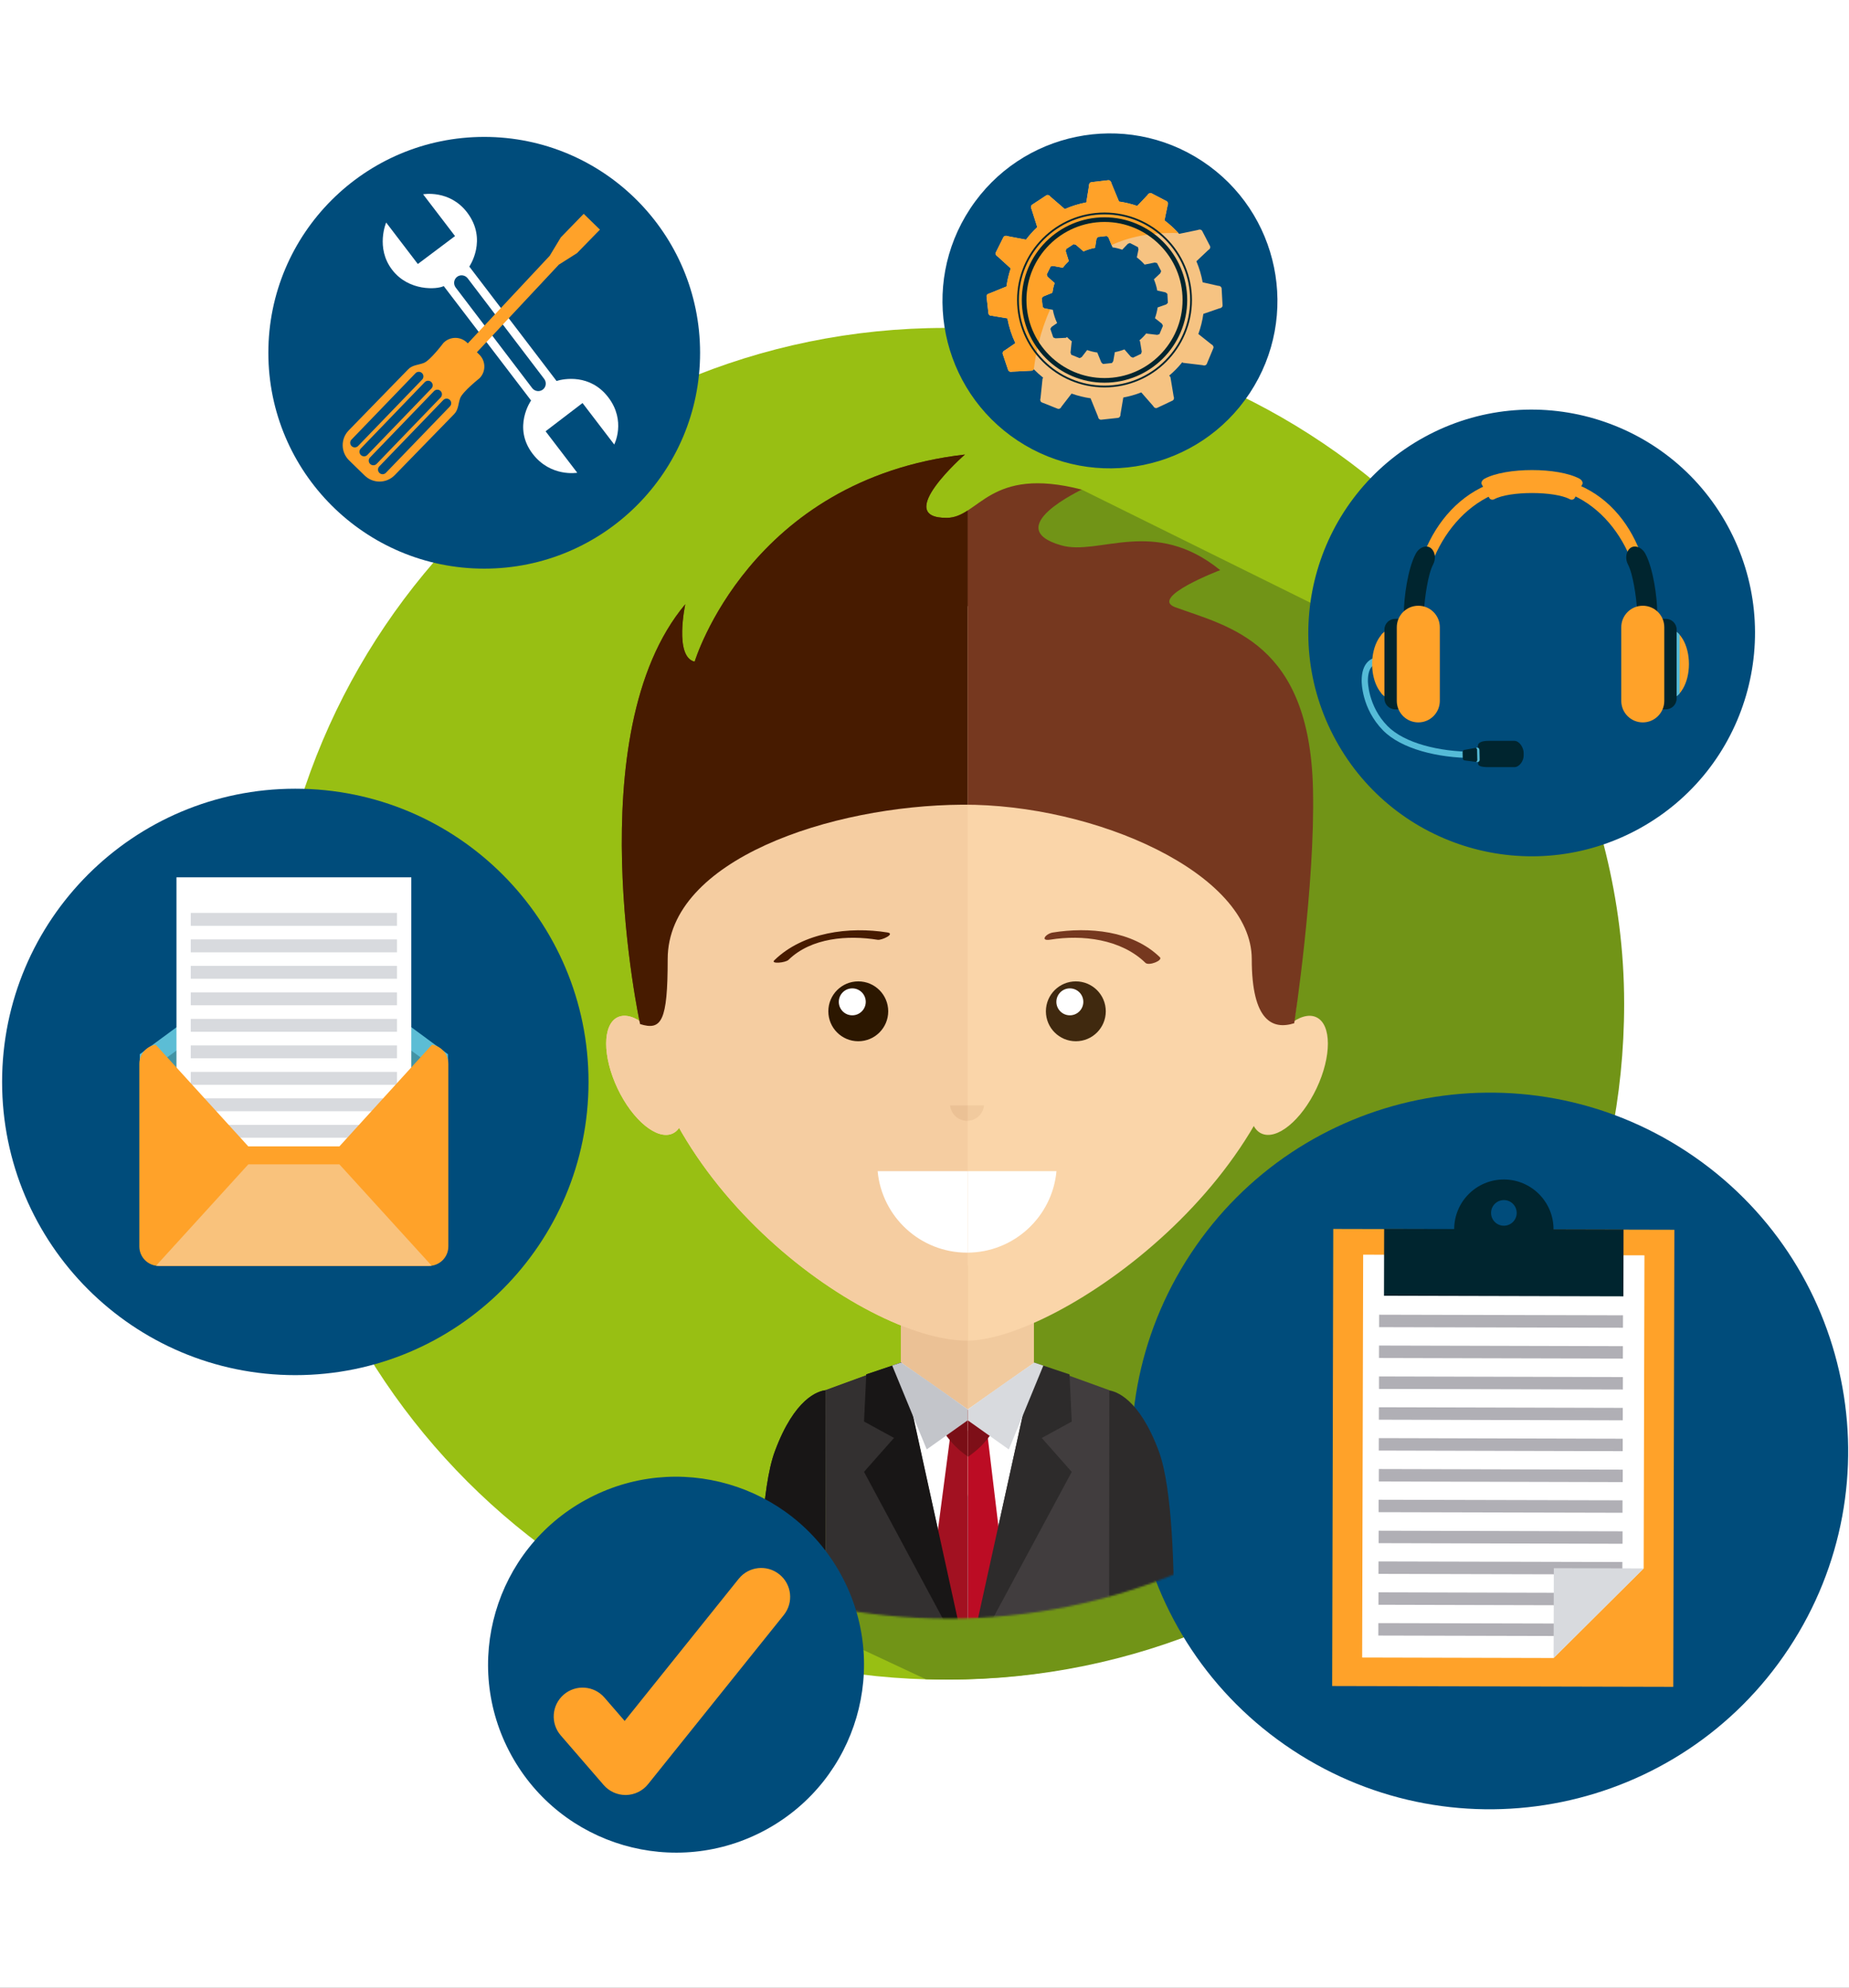 <svg width="1000" height="1075" viewBox="0 0 1000 1075" fill="none" xmlns="http://www.w3.org/2000/svg">
<rect x="0" y="0" width="1000" height="1075" fill="#808080" stroke="none"/>
<g clip-path="url(#clip0_346_3731)">
<rect width="1000" height="1075" fill="white"/>
<path d="M876.83 542.886C876.83 744.762 713.172 908.413 511.297 908.413C309.428 908.413 145.773 744.762 145.773 542.886C145.773 341.014 309.428 177.359 511.297 177.359C713.172 177.359 876.83 341.014 876.83 542.886Z" fill="#98BF13"/>
<path d="M410.305 865.868L500.682 908.188C504.725 908.323 508.787 908.405 512.868 908.405C714.737 908.405 878.395 744.754 878.395 542.879C878.395 484.822 863.353 434.408 844.756 393.301L585.107 264.844L515.214 297.616V822.818L410.305 865.868Z" fill="#719417"/>
<path d="M699.006 946.484C609.692 887.532 585.06 767.327 644.013 678.006C702.969 588.68 823.167 564.067 912.491 623.014C1001.81 681.973 1026.44 802.165 967.484 891.491C908.534 980.818 788.333 1005.43 699.006 946.484Z" fill="#004C7B"/>
<path d="M721.07 664.669L720.477 911.875L904.961 912.318L905.555 665.112L721.07 664.669Z" fill="#FFA229"/>
<path d="M840.237 896.723L736.695 896.466L737.242 678.586L889.37 678.948L888.951 848.252L840.237 896.723Z" fill="white"/>
<path d="M840.19 664.85C840.226 650.012 828.228 637.968 813.404 637.922C798.566 637.889 786.512 649.877 786.475 664.715L748.593 664.623L748.508 700.795L877.98 701.111L878.075 664.946L840.19 664.85ZM813.331 662.926C809.5 662.926 806.406 659.806 806.42 655.972C806.426 652.15 809.539 649.047 813.374 649.057C817.195 649.067 820.292 652.173 820.282 656.015C820.272 659.843 817.166 662.933 813.331 662.926Z" fill="#00252F"/>
<path d="M745.868 711.051L745.852 717.781L877.755 718.098L877.771 711.367L745.868 711.051Z" fill="#B0AFB5"/>
<path d="M745.814 727.731L745.797 734.461L877.703 734.791L877.72 728.06L745.814 727.731Z" fill="#B0AFB5"/>
<path d="M877.697 751.508L745.797 751.186L745.807 744.445L877.72 744.775L877.697 751.508Z" fill="#B0AFB5"/>
<path d="M745.759 761.109L745.742 767.836L877.645 768.166L877.662 761.439L745.759 761.109Z" fill="#B0AFB5"/>
<path d="M745.712 777.8L745.695 784.523L877.605 784.853L877.622 778.129L745.712 777.8Z" fill="#B0AFB5"/>
<path d="M745.736 794.516L745.719 801.25L877.622 801.58L877.639 794.846L745.736 794.516Z" fill="#B0AFB5"/>
<path d="M745.61 811.128L745.594 817.852L877.497 818.168L877.513 811.444L745.61 811.128Z" fill="#B0AFB5"/>
<path d="M745.634 827.876L745.617 834.609L877.514 834.939L877.531 828.206L745.634 827.876Z" fill="#B0AFB5"/>
<path d="M745.532 844.496L745.516 851.227L877.416 851.543L877.432 844.813L745.532 844.496Z" fill="#B0AFB5"/>
<path d="M745.532 861.2L745.516 867.938L863.915 868.233L863.932 861.496L745.532 861.2Z" fill="#B0AFB5"/>
<path d="M745.454 877.853L745.438 884.594L850.963 884.847L850.979 878.107L745.454 877.853Z" fill="#B0AFB5"/>
<path d="M840.234 896.74L840.356 848.148L888.948 848.27L840.234 896.74Z" fill="#D8DADE"/>
<path d="M886.406 448.25C827.911 480.304 754.509 458.874 722.458 400.366C690.394 341.871 711.834 268.463 770.329 236.405C828.83 204.351 902.239 225.788 934.293 284.283C966.35 342.791 944.914 416.199 886.406 448.25Z" fill="#004C7B"/>
<path d="M893.251 333.059H887.967C887.967 298.122 865.315 263.12 828.57 263.12C792.674 263.12 769.162 298.122 769.162 333.059H763.875C763.875 295.013 786.441 257.477 828.573 257.477C872.625 257.477 893.251 295.013 893.251 333.059Z" fill="#FFA229"/>
<path d="M766.64 328.454C767.895 328.435 769.091 328.622 770.215 329.021C770.633 323.045 772.27 310.599 775.09 305.272C776.592 302.403 776.342 298.631 774.023 296.585C771.73 294.539 767.671 295.722 765.629 299.569C761.409 307.535 759.244 323.042 759.234 332.049C761.073 329.911 763.705 328.534 766.64 328.454Z" fill="#00252F"/>
<path d="M888.892 328.454C887.654 328.435 886.451 328.622 885.331 329.021C884.913 323.045 883.266 310.599 880.449 305.272C878.947 302.403 879.2 298.631 881.516 296.585C883.819 294.539 887.875 295.722 889.91 299.569C894.134 307.535 896.295 323.042 896.308 332.049C894.467 329.911 891.838 328.534 888.892 328.454Z" fill="#00252F"/>
<path d="M851.673 269.323C851.149 270.243 849.96 270.513 849.004 269.999C840.696 265.538 816.449 265.538 808.134 269.999C807.172 270.513 805.99 270.243 805.463 269.323C804.105 266.886 802.751 264.448 801.397 262.007C800.864 261.081 801.513 259.645 802.877 258.916C814.492 252.674 842.649 252.674 854.269 258.916C855.629 259.645 856.272 261.078 855.741 262.007C854.381 264.448 853.033 266.886 851.673 269.323Z" fill="#FFA229"/>
<path d="M824.046 408.685C824.046 411.485 821.786 414.908 818.982 414.908H805.129C796.637 414.908 800.059 412.187 800.059 409.548V406.241C800.059 405.605 796.327 400.68 805.129 400.68H818.982C821.789 400.68 824.046 404.406 824.046 407.203V408.685Z" fill="#00252F"/>
<path d="M796.909 409.973C777.35 409.973 757.765 404.956 748.01 395.047C736.332 383.174 736.421 368.751 736.431 368.138C736.431 363.487 737.587 360.004 739.863 357.81C742.252 355.514 744.927 355.557 745.22 355.564L745.082 358.94L745.151 357.247L745.118 358.94C745.042 358.934 743.517 358.94 742.146 360.298C740.614 361.816 739.804 364.531 739.804 368.155C739.797 368.323 739.764 381.879 750.458 392.714C759.557 401.929 778.318 406.6 796.905 406.6L796.909 409.973Z" fill="#55BBD7"/>
<path d="M800.184 410.938C800.204 411.607 799.673 412.154 799.001 412.167L792.33 411.284C791.658 411.304 791.111 410.777 791.101 410.108L791.016 406.774C791.006 406.105 791.523 405.558 792.189 405.545L798.83 404.336C799.489 404.323 800.042 404.857 800.059 405.519L800.184 410.938Z" fill="#00252F"/>
<path d="M800.116 405.519C800.102 404.857 799.549 404.323 798.88 404.336L798.172 404.471C798.564 404.659 798.841 405.051 798.851 405.519L798.976 410.938C798.992 411.432 798.699 411.864 798.267 412.071L799.065 412.167C799.733 412.154 800.254 411.607 800.241 410.938L800.116 405.519Z" fill="#55BBD7"/>
<path d="M902.391 340.039C908.531 340.457 913.437 348.848 913.437 359.156C913.437 369.451 908.535 377.849 902.391 378.26V340.039Z" fill="#FFA229"/>
<path d="M908.402 343.258V375.048C906.682 376.946 904.656 378.112 902.469 378.26V340.039C904.656 340.184 906.682 341.353 908.402 343.258Z" fill="#55BBD7"/>
<path d="M891.172 377.798C891.172 381.023 893.791 383.645 897.019 383.645H899.698C902.926 383.645 905.545 381.02 905.545 377.798V340.528C905.545 337.3 902.926 334.688 899.698 334.688H897.019C893.791 334.688 891.172 337.3 891.172 340.528V377.798Z" fill="url(#paint0_linear_346_3731)"/>
<path d="M892.406 377.798C892.406 381.023 895.019 383.645 898.254 383.645H900.925C904.161 383.645 906.773 381.02 906.773 377.798V340.528C906.773 337.3 904.161 334.688 900.925 334.688H898.254C895.019 334.688 892.406 337.3 892.406 340.528V377.798Z" fill="#00252F"/>
<path d="M876.836 379.074C876.836 385.501 882.048 390.713 888.468 390.713C894.889 390.713 900.101 385.501 900.101 379.074V339.242C900.101 332.814 894.889 327.609 888.468 327.609C882.048 327.609 876.836 332.814 876.836 339.242V379.074Z" fill="#FFA229"/>
<path d="M753.133 340.039C746.992 340.457 742.094 348.848 742.094 359.156C742.094 369.451 746.989 377.849 753.133 378.26V340.039Z" fill="#FFA229"/>
<path d="M747.109 343.258V375.048C748.829 376.946 750.855 378.112 753.043 378.26V340.039C750.855 340.184 748.826 341.353 747.109 343.258Z" fill="#FFA229"/>
<path d="M764.339 377.798C764.339 381.023 761.72 383.645 758.495 383.645H755.81C752.588 383.645 749.969 381.02 749.969 377.798V340.528C749.969 337.3 752.588 334.688 755.81 334.688H758.495C761.723 334.688 764.339 337.3 764.339 340.528V377.798Z" fill="url(#paint1_linear_346_3731)"/>
<path d="M763.108 377.798C763.108 381.023 760.495 383.645 757.267 383.645H754.588C751.353 383.645 748.734 381.02 748.734 377.798V340.528C748.734 337.3 751.353 334.688 754.588 334.688H757.267C760.495 334.688 763.108 337.3 763.108 340.528V377.798Z" fill="#00252F"/>
<path d="M778.698 379.074C778.698 385.501 773.489 390.713 767.069 390.713C760.641 390.713 755.43 385.501 755.43 379.074V339.242C755.43 332.814 760.641 327.609 767.069 327.609C773.489 327.609 778.698 332.814 778.698 339.242V379.074Z" fill="#FFA229"/>
<path d="M318.292 585.158C318.292 672.735 247.295 743.739 159.714 743.739C72.133 743.739 1.133 672.735 1.133 585.158C1.133 497.574 72.133 426.57 159.714 426.57C247.295 426.57 318.292 497.574 318.292 585.158Z" fill="#004C7B"/>
<path d="M159.139 508.883L75.594 570.168V649.954H242.276V570.168L159.139 508.883Z" fill="#5CBDD5"/>
<path d="M158.737 521.492H158.684L89.875 572.272V638.399H227.985V572.272L158.737 521.492Z" fill="#4394A5"/>
<path d="M222.442 474.492H95.438V641.777H222.442V474.492Z" fill="white"/>
<path d="M214.698 493.742H103.164V500.723H214.698V493.742Z" fill="#D8DADE"/>
<path d="M214.698 508.078H103.164V515.052H214.698V508.078Z" fill="#D8DADE"/>
<path d="M214.698 522.383H103.164V529.364H214.698V522.383Z" fill="#D8DADE"/>
<path d="M214.698 536.727H103.164V543.694H214.698V536.727Z" fill="#D8DADE"/>
<path d="M214.698 551.062H103.164V558.023H214.698V551.062Z" fill="#D8DADE"/>
<path d="M214.698 565.391H103.164V572.358H214.698V565.391Z" fill="#D8DADE"/>
<path d="M214.698 579.734H103.164V586.702H214.698V579.734Z" fill="#D8DADE"/>
<path d="M214.698 594.039H103.164V601H214.698V594.039Z" fill="#D8DADE"/>
<path d="M214.698 608.375H103.164V615.343H214.698V608.375Z" fill="#D8DADE"/>
<path d="M190.303 622.711H103.164V629.685H190.303V622.711Z" fill="#D8DADE"/>
<path d="M233.624 565.016L183.563 620.022H134.282L84.221 565.016C79.204 565.813 75.359 570.152 75.359 575.386V674.148C75.359 679.953 80.074 684.654 85.882 684.654H231.964C237.772 684.654 242.486 679.95 242.486 674.148V575.386C242.489 570.152 238.645 565.813 233.624 565.016Z" fill="#FFA229"/>
<path d="M183.569 629.742H134.289L84.422 684.537C84.903 684.61 85.394 684.646 85.888 684.646H231.97C232.461 684.646 232.952 684.607 233.439 684.537L183.569 629.742Z" fill="#F9C27C"/>
<path d="M261.882 307.545C326.361 307.545 378.631 255.275 378.631 190.796C378.631 126.317 326.361 74.047 261.882 74.047C197.403 74.047 145.133 126.317 145.133 190.796C145.133 255.275 197.403 307.545 261.882 307.545Z" fill="#004C7B"/>
<path d="M328.991 214.908C319.217 202.103 304.975 204.794 300.992 206.049L253.817 144.174C253.817 144.174 263.888 129.643 252.615 114.874C243.114 102.445 228.833 105.087 228.833 105.087L246.095 127.683L225.976 142.787L208.849 120.353C208.849 120.353 202.988 134.015 212.048 145.871C221.097 157.724 236.512 156.551 239.987 154.73L287.219 216.601C287.219 216.601 277.079 231.053 288.055 245.414C297.83 258.212 312.197 255.682 312.197 255.682L295.069 233.254L315.053 217.981L332.193 240.403C332.19 240.409 338.769 227.703 328.991 214.908ZM293.574 210.704C291.775 212.071 289.182 211.702 287.802 209.874L246.454 155.51C245.077 153.692 245.407 151.102 247.195 149.729C248.997 148.362 251.59 148.74 252.97 150.565L294.315 204.923C295.695 206.748 295.369 209.34 293.574 210.704Z" fill="white"/>
<path d="M303.313 128.373L297.307 138.329L252.25 186.516L257.185 191.309L302.235 143.142L312.069 136.902L324.469 124.199L315.683 115.641L303.313 128.373Z" fill="#FFA229"/>
<path d="M259.216 191.773L252.571 185.299C249.01 181.824 243.284 181.9 239.812 185.474C239.812 185.474 232.798 194.837 229.309 196.25C226.45 197.416 223.116 197.317 220.793 199.706L188.584 232.784C184.17 237.324 184.265 244.578 188.805 248.993L197.252 257.216C201.788 261.63 209.042 261.534 213.463 257.001L245.669 223.916C247.985 221.531 247.811 218.204 248.894 215.318C250.215 211.799 259.39 204.535 259.39 204.535C262.866 200.961 262.78 195.248 259.216 191.773ZM190.156 241.274C189.174 240.322 189.138 238.747 190.093 237.759L224.72 201.857C225.669 200.862 227.25 200.836 228.232 201.788C229.224 202.743 229.25 204.318 228.301 205.306L193.674 241.211C192.725 242.2 191.151 242.233 190.156 241.274ZM195.17 246.104C194.178 245.152 194.162 243.574 195.111 242.592L229.731 206.686C230.68 205.698 232.258 205.665 233.253 206.617C234.238 207.576 234.274 209.154 233.312 210.139L198.688 246.048C197.739 247.039 196.161 247.062 195.17 246.104ZM200.184 250.936C199.189 249.984 199.163 248.406 200.121 247.425L234.742 211.523C235.697 210.531 237.272 210.498 238.257 211.453C239.245 212.409 239.275 213.987 238.326 214.978L203.702 250.88C202.75 251.862 201.172 251.892 200.184 250.936ZM243.337 219.808L208.713 255.71C207.761 256.702 206.183 256.728 205.195 255.769C204.21 254.817 204.177 253.246 205.129 252.258L239.756 216.349C240.705 215.364 242.289 215.331 243.271 216.286C244.263 217.245 244.295 218.816 243.337 219.808Z" fill="#FFA229"/>
<path d="M550.411 238.325C508.662 210.774 497.154 154.592 524.708 112.842C552.259 71.09 608.445 59.586 650.194 87.136C691.941 114.691 703.454 170.873 675.897 212.626C648.343 254.372 592.164 265.876 550.411 238.325Z" fill="#004C7B"/>
<path d="M658.876 154.591L650.446 152.69C649.718 148.704 648.581 144.892 647.049 141.305L653.549 135.177C654.412 134.736 654.791 133.77 654.389 133.016L650.202 124.938C649.806 124.181 648.808 123.937 647.932 124.365L637.696 126.48C635.295 123.789 632.653 121.351 629.796 119.206L631.483 111.052C631.915 110.196 631.674 109.188 630.917 108.793L622.849 104.586C622.091 104.2 621.119 104.586 620.674 105.429L615.051 111.389C611.859 110.295 608.554 109.484 605.151 109V108.911L601.063 99.028C600.944 98.083 600.18 97.388 599.327 97.476L590.294 98.537C589.45 98.636 588.851 99.483 588.969 100.448L587.513 109.471C583.425 110.262 579.531 111.474 575.878 113.085L568.053 106.332C567.526 105.511 566.528 105.248 565.813 105.706L558.213 110.713C557.511 111.191 557.357 112.206 557.867 113.019L560.98 122.853C558.747 124.918 556.734 127.208 554.886 129.616L544.914 127.732C544.047 127.31 543.049 127.564 542.66 128.331L538.612 136.452C538.223 137.236 538.612 138.201 539.465 138.64L546.633 145.169C545.579 148.322 544.802 151.577 544.341 154.937L535.136 158.702C534.177 158.804 533.476 159.572 533.571 160.415L534.583 169.452C534.685 170.302 535.531 170.908 536.487 170.789L544.818 172.183C545.718 176.93 547.161 181.424 549.154 185.584L543.491 189.472C542.585 189.775 542.061 190.681 542.324 191.478L545.227 200.096C545.503 200.903 546.462 201.308 547.365 201.012L558.065 200.478C558.516 200.343 558.859 200.04 559.076 199.668C560.684 201.328 562.387 202.853 564.183 204.28L563.837 204.82L562.736 215.471C562.384 216.367 562.717 217.342 563.507 217.671L571.951 221.032C572.748 221.364 573.674 220.897 574.036 219.994L579.544 212.868C582.865 214.048 586.321 214.911 589.859 215.425L589.849 215.5L593.875 225.423C593.97 226.382 594.744 227.083 595.588 226.995L604.627 226.016C605.477 225.914 606.07 225.067 605.978 224.119L607.523 214.993C610.9 214.357 614.158 213.435 617.238 212.226L623.745 219.665C624.133 220.534 625.095 220.946 625.87 220.577L634.099 216.686C634.863 216.337 635.16 215.332 634.754 214.466L633.005 203.917L632.333 203.163C634.929 200.966 637.278 198.558 639.393 195.932L639.867 196.235L650.498 197.51C651.378 197.895 652.363 197.549 652.699 196.762L656.191 188.371C656.524 187.587 656.056 186.639 655.189 186.263L648.107 180.636C649.378 177.141 650.278 173.504 650.818 169.761L659.568 166.744C660.52 166.678 661.268 165.95 661.202 165.11L660.701 156.031C660.642 155.184 659.835 154.538 658.876 154.591ZM631.622 163.799L630.752 164.642L626.08 166.289C625.791 168.279 625.31 170.226 624.634 172.094L628.416 175.092L628.956 176.212L627.075 180.709L625.896 181.107L620.226 180.438L619.976 180.264C618.836 181.667 617.591 182.946 616.194 184.125L616.553 184.527L617.489 190.173L617.126 191.369L612.748 193.455L611.602 192.967L608.123 188.978C606.479 189.627 604.72 190.131 602.947 190.46L602.088 195.322L601.376 196.347L596.543 196.861L595.634 196.031L593.469 190.73V190.664C591.605 190.411 589.753 189.966 587.961 189.327L585.019 193.128L583.906 193.698L579.396 191.88L578.978 190.714L579.577 185.018L579.771 184.715C578.793 183.963 577.88 183.13 577.034 182.27L576.494 182.708L570.784 182.972L569.638 182.497L568.073 177.902L568.696 176.815L571.727 174.729C570.659 172.502 569.885 170.101 569.404 167.548L564.95 166.826L563.926 166.092L563.389 161.272L564.212 160.346L569.144 158.34C569.401 156.551 569.806 154.798 570.373 153.105L566.535 149.626L566.087 148.473L568.235 144.102L569.457 143.802L574.777 144.81C575.772 143.512 576.846 142.29 578.029 141.189L576.398 135.918L576.573 134.69L580.612 132.044L581.827 132.347L586.008 135.965C587.958 135.088 590.05 134.452 592.234 134.024L593.002 129.201L593.713 128.177L598.543 127.62L599.482 128.453L601.663 133.731V133.77C603.488 134.024 605.237 134.472 606.94 135.059L609.971 131.886L611.104 131.435L615.44 133.668L615.733 134.877L614.837 139.219C616.372 140.369 617.779 141.677 619.057 143.113L624.539 141.997L625.754 142.29L627.988 146.625L627.537 147.788L624.068 151.063C624.865 152.977 625.491 154.983 625.873 157.141L630.393 158.146L631.351 158.91L631.622 163.799Z" fill="#F6C382"/>
<path d="M567.974 167.327L564.957 166.839L563.932 166.105L563.395 161.285L564.219 160.359L569.15 158.353C569.407 156.564 569.813 154.812 570.379 153.118L566.541 149.639L566.093 148.486L568.241 144.115L569.463 143.815L574.784 144.823C575.779 143.525 576.853 142.303 578.035 141.203L576.405 135.932L576.579 134.703L580.618 132.057L581.834 132.36L586.014 135.978C587.965 135.101 590.056 134.466 592.241 134.037L593.008 129.214L593.72 128.19L598.549 127.633L599.488 128.467L601.178 132.532C610.86 128.084 622.747 125.564 637.311 126.072C636.171 124.806 634.969 123.601 633.713 122.458C633.661 122.411 633.611 122.369 633.559 122.323C632.985 121.805 632.409 121.291 631.816 120.801C631.154 120.254 630.485 119.72 629.796 119.206L631.483 111.052C631.915 110.196 631.674 109.188 630.917 108.793L622.849 104.586C622.091 104.2 621.119 104.586 620.674 105.429L615.051 111.389C611.859 110.295 608.554 109.484 605.151 109V108.911L601.063 99.028C600.944 98.083 600.18 97.388 599.327 97.476L590.294 98.537C589.45 98.636 588.851 99.483 588.969 100.448L587.513 109.471C583.425 110.262 579.531 111.474 575.878 113.085L568.053 106.332C567.526 105.511 566.528 105.248 565.813 105.706L558.213 110.713C557.511 111.191 557.357 112.206 557.867 113.019L560.98 122.853C558.747 124.918 556.734 127.208 554.886 129.616L544.914 127.732C544.047 127.31 543.049 127.564 542.66 128.331L538.612 136.452C538.223 137.236 538.612 138.201 539.465 138.64L546.633 145.169C545.579 148.322 544.802 151.577 544.341 154.937L535.136 158.702C534.177 158.804 533.476 159.572 533.571 160.415L534.583 169.452C534.685 170.302 535.531 170.908 536.487 170.789L544.818 172.183C545.718 176.93 547.161 181.424 549.154 185.584L543.491 189.472C542.585 189.775 542.061 190.681 542.324 191.478L545.227 200.096C545.503 200.903 546.462 201.308 547.365 201.012L558.065 200.478C558.516 200.343 558.859 200.04 559.076 199.668C559.093 199.684 559.109 199.701 559.132 199.72C560.097 191.649 562.427 179.47 567.974 167.327Z" fill="#FFA229"/>
<path d="M597.356 206.98C572.691 206.98 552.625 186.917 552.625 162.256C552.625 137.594 572.691 117.531 597.356 117.531C622.011 117.531 642.077 137.594 642.077 162.256C642.08 186.917 622.014 206.98 597.356 206.98ZM597.356 120.038C574.075 120.038 555.135 138.974 555.135 162.252C555.135 185.53 574.075 204.473 597.356 204.473C620.634 204.473 639.57 185.53 639.57 162.252C639.57 138.974 620.637 120.038 597.356 120.038Z" fill="#00252F"/>
<path d="M597.361 209.536C571.283 209.536 550.07 188.327 550.07 162.248C550.07 136.177 571.283 114.961 597.361 114.961C623.433 114.961 644.648 136.173 644.648 162.248C644.648 188.327 623.436 209.536 597.361 209.536ZM597.361 115.933C571.816 115.933 551.039 136.71 551.039 162.252C551.039 187.796 571.82 208.574 597.361 208.574C622.896 208.574 643.677 187.796 643.677 162.252C643.677 136.707 622.899 115.933 597.361 115.933Z" fill="#00252F"/>
<mask id="mask0_346_3731" style="mask-type:luminance" maskUnits="userSpaceOnUse" x="189" y="228" width="648" height="648">
<path d="M836.245 551.891C836.245 730.577 691.389 875.427 512.709 875.427C334.022 875.427 189.172 730.577 189.172 551.891C189.172 373.211 334.022 228.367 512.709 228.367C691.389 228.367 836.245 373.207 836.245 551.891Z" fill="white"/>
</mask>
<g mask="url(#mask0_346_3731)">
<path d="M712.012 588.693C703.783 606.047 690.414 616.925 682.149 613.015C673.89 609.098 673.863 591.852 682.093 574.501C690.319 557.152 703.691 546.255 711.949 550.185C720.215 554.102 720.241 571.335 712.012 588.693Z" fill="#FAD5A9"/>
<path d="M333.994 588.693C342.224 606.047 355.596 616.925 363.855 613.015C372.117 609.098 372.146 591.852 363.914 574.501C355.685 557.152 342.316 546.255 334.057 550.185C325.795 554.102 325.772 571.335 333.994 588.693Z" fill="#FAD5A9"/>
<path d="M559.184 684.422H487.219V809.292H559.184V684.422Z" fill="#F1CA9E"/>
<path d="M702.223 526.446C702.223 636.146 571.726 725.08 523.025 725.08C466.54 725.08 343.828 636.146 343.828 526.446C343.828 416.754 424.056 327.812 523.025 327.812C621.998 327.813 702.223 416.754 702.223 526.446Z" fill="#FAD5A9"/>
<path d="M634.928 880.621C635.149 849.93 634.131 804.781 626.718 784.876C615.998 756.057 603.315 752.364 599.375 751.906V880.617H634.928V880.621Z" fill="#2D2B2B"/>
<path d="M446.459 880.617V751.906C442.525 752.364 429.799 756.057 419.096 784.876C411.69 804.778 410.652 849.927 410.909 880.621H446.459V880.617Z" fill="#2D2B2B"/>
<path d="M599.848 880.63L599.963 751.887L559.419 737.21L523.218 808.487L487.312 736.953L446.469 751.887L446.574 880.63H599.848Z" fill="#413D3E"/>
<path d="M527.795 880.63L559.427 736.953L523.387 762.284L487.32 736.953L518.989 880.63H527.795Z" fill="white"/>
<path d="M532.752 880.647C538.145 869.367 543.824 857.646 543.824 857.646L533.793 773.844H524.038H514.3L502.961 860.245C502.961 860.245 508.232 870.431 513.434 880.647H532.752Z" fill="#BC0C24"/>
<path d="M523.548 787.92C517.655 783.654 515.049 781.002 510.789 775.128C515.049 769.234 517.694 766.596 523.574 762.336C529.452 766.615 532.097 769.248 536.35 775.148C532.084 781.025 529.435 783.667 523.548 787.92Z" fill="#7E0F18"/>
<path d="M512.659 880.63H519.014L487.53 736.953L468.518 743.341L467.289 768.846L483.514 777.721L467.289 796.064L512.659 880.63Z" fill="#2D2B2B"/>
<path d="M534.118 880.63L579.63 796.064L563.415 777.721L579.63 768.846L578.434 743.341L559.406 736.953L527.773 880.63H534.118Z" fill="#2D2B2B"/>
<path d="M559.41 736.953C537.631 751.919 523.406 762.303 523.406 762.303V768.177L545.6 783.934L564.266 738.584L559.41 736.953Z" fill="#D8DADE"/>
<path d="M487.374 736.953C509.146 751.919 523.404 762.303 523.404 762.303V768.177L501.207 783.934L482.531 738.584L487.374 736.953Z" fill="#D8DADE"/>
<path d="M710.105 426.661C708.296 347.408 664.659 339.001 635.665 328.442C621.118 323.115 659.915 308.36 659.915 308.36C624.165 279.327 594.338 300.832 573.942 294.945C540.784 285.474 585.127 264.818 585.127 264.818C534.878 251.802 529.653 279.85 512.189 280.074C482.237 280.433 521.868 245.836 521.868 245.836C405.369 259.231 375.687 357.871 375.687 357.871C364.473 355.225 370.624 326.792 370.624 326.792C312.03 396.52 346.186 553.866 346.186 553.866C357.772 557.526 361.106 552.4 361.106 518.741C361.106 464.997 449.438 435.654 520.425 435.216C592.43 434.798 676.99 472.426 676.99 518.741C676.99 552.4 688.379 557.078 699.962 553.408C699.962 553.408 711.354 478.959 710.105 426.661Z" fill="#76381F"/>
<path d="M598.043 546.962C598.043 555.906 590.796 563.157 581.848 563.157C572.907 563.157 565.656 555.906 565.656 546.962C565.656 538.018 572.907 530.773 581.848 530.773C590.796 530.773 598.043 538.018 598.043 546.962Z" fill="#40290F"/>
<path d="M585.898 541.839C585.898 545.868 582.633 549.129 578.607 549.129C574.582 549.129 571.32 545.868 571.32 541.839C571.32 537.823 574.582 534.555 578.607 534.555C582.633 534.555 585.898 537.823 585.898 541.839Z" fill="white"/>
<path d="M480.376 546.962C480.376 555.906 473.125 563.157 464.184 563.157C455.24 563.157 447.992 555.906 447.992 546.962C447.992 538.018 455.24 530.773 464.184 530.773C473.125 530.773 480.376 538.018 480.376 546.962Z" fill="#40290F"/>
<path d="M468.227 541.839C468.227 545.868 464.966 549.129 460.937 549.129C456.908 549.129 453.656 545.868 453.656 541.839C453.656 537.823 456.908 534.555 460.937 534.555C464.962 534.555 468.227 537.823 468.227 541.839Z" fill="white"/>
<path d="M627.297 517.708C612.462 503.243 588.677 501.249 569.375 504.349C565.709 504.929 562.21 509.13 568.031 508.21C585.327 505.43 606.275 507.868 619.499 520.759C621.318 522.534 629.102 519.461 627.297 517.708Z" fill="#76381F"/>
<path d="M426.432 519.113C438.852 507.022 458.618 505.685 474.678 508.251C476.872 508.603 484.426 505.009 479.933 504.288C459.392 500.98 434.421 504.094 418.776 519.33C416.612 521.448 424.792 520.704 426.432 519.113Z" fill="#76381F"/>
<path d="M474.656 633.414C476.939 658.128 497.71 677.483 523.018 677.483C548.328 677.483 569.093 658.128 571.379 633.414H474.656Z" fill="white"/>
<path d="M513.859 597.844C514.298 602.522 518.228 606.195 523.021 606.195C527.818 606.195 531.751 602.522 532.183 597.844H513.859Z" fill="#F1CA9E"/>
<path d="M333.994 588.685C342.224 606.04 355.596 616.918 363.855 613.007C372.117 609.09 372.146 591.844 363.914 574.493C355.685 557.145 342.316 546.247 334.057 550.177C325.795 554.094 325.772 571.327 333.994 588.685Z" fill="#F5CDA1"/>
<path d="M523.348 684.422H487.219V809.292H523.348V684.422Z" fill="#EBC195"/>
<path d="M523.335 327.819C523.223 327.819 523.114 327.812 523.002 327.812C424.032 327.812 343.805 416.754 343.805 526.446C343.805 636.146 466.513 725.08 523.002 725.08C523.111 725.08 523.223 725.067 523.335 725.067V327.819Z" fill="#F5CDA1"/>
<path d="M446.459 880.609V751.898C442.525 752.356 429.799 756.049 419.096 784.868C411.69 804.77 410.652 849.919 410.909 880.613H446.459V880.609Z" fill="#181616"/>
<path d="M523.346 808.199L523.218 808.456L487.312 736.922L446.469 751.855L446.574 880.599H523.346V808.199Z" fill="#333030"/>
<path d="M523.354 762.219L487.32 736.922L518.989 880.599H523.354V762.219Z" fill="white"/>
<path d="M523.333 773.805H514.3L502.961 860.206C502.961 860.206 508.232 870.392 513.434 880.608H523.337V773.805H523.333Z" fill="#A21121"/>
<path d="M523.341 762.484C517.635 766.635 514.986 769.29 510.789 775.102C514.996 780.913 517.602 783.555 523.341 787.739V762.484Z" fill="#7A0E16"/>
<path d="M512.659 880.599H519.014L487.53 736.922L468.518 743.31L467.289 768.815L483.514 777.69L467.289 796.033L512.659 880.599Z" fill="#181616"/>
<path d="M523.335 762.223C522.607 761.696 508.58 751.483 487.377 736.922L482.531 738.556L501.207 783.906L523.335 768.192V762.223Z" fill="#C3C5CA"/>
<path d="M523.344 276.118C519.809 278.388 516.347 280.018 512.189 280.074C482.237 280.433 521.868 245.836 521.868 245.836C405.369 259.231 375.687 357.871 375.687 357.871C364.473 355.225 370.624 326.792 370.624 326.792C312.03 396.52 346.186 553.866 346.186 553.866C357.772 557.526 361.106 552.4 361.106 518.741C361.106 464.997 449.438 435.654 520.425 435.216C521.397 435.209 522.369 435.216 523.344 435.223V276.118Z" fill="#471B00"/>
<path d="M480.376 546.962C480.376 555.906 473.125 563.157 464.184 563.157C455.24 563.157 447.992 555.906 447.992 546.962C447.992 538.018 455.24 530.773 464.184 530.773C473.125 530.773 480.376 538.018 480.376 546.962Z" fill="#2C1700"/>
<path d="M468.227 541.839C468.227 545.868 464.966 549.129 460.937 549.129C456.908 549.129 453.656 545.868 453.656 541.839C453.656 537.823 456.908 534.555 460.937 534.555C464.962 534.555 468.227 537.823 468.227 541.839Z" fill="white"/>
<path d="M426.432 519.144C438.852 507.053 458.618 505.716 474.678 508.282C476.872 508.635 484.426 505.041 479.933 504.319C459.392 501.012 434.421 504.125 418.776 519.361C416.612 521.48 424.792 520.735 426.432 519.144Z" fill="#471B00"/>
<path d="M523.347 633.414H474.656C476.939 658.128 497.71 677.483 523.018 677.483C523.126 677.483 523.235 677.483 523.35 677.476V633.414H523.347Z" fill="white"/>
<path d="M523.354 597.844H513.859C514.298 602.522 518.228 606.195 523.021 606.195C523.136 606.195 523.238 606.169 523.354 606.169V597.844Z" fill="#EBC195"/>
</g>
<path d="M414.465 989.477C365.24 1016.45 303.454 998.415 276.48 949.18C249.499 899.946 267.542 838.164 316.773 811.189C366.004 784.212 427.787 802.252 454.765 851.489C481.749 900.714 463.699 962.496 414.465 989.477Z" fill="#004C7B"/>
<path d="M338.288 970.823C333.762 970.81 329.446 968.847 326.481 965.417L303.279 938.604C297.622 932.072 298.334 922.199 304.863 916.549C311.396 910.892 321.269 911.614 326.916 918.137L337.843 930.761L399.514 853.883C404.92 847.146 414.757 846.066 421.494 851.478C428.238 856.884 429.308 866.715 423.909 873.458L350.497 964.966C347.595 968.59 343.233 970.725 338.598 970.82C338.496 970.823 338.39 970.823 338.288 970.823Z" fill="#FFA229"/>
</g>
<defs>
<linearGradient id="paint0_linear_346_3731" x1="898.36" y1="383.646" x2="898.36" y2="334.687" gradientUnits="userSpaceOnUse">
<stop stop-color="#434041"/>
<stop offset="0.076" stop-color="#636367"/>
<stop offset="0.221" stop-color="#959398"/>
<stop offset="0.344" stop-color="#B6B6BB"/>
<stop offset="0.44" stop-color="#CACCD1"/>
<stop offset="0.497" stop-color="#D2D4D9"/>
<stop offset="0.565" stop-color="#CED0D5"/>
<stop offset="0.642" stop-color="#C3C4CA"/>
<stop offset="0.725" stop-color="#B1B1B6"/>
<stop offset="0.811" stop-color="#99979C"/>
<stop offset="0.9" stop-color="#77767B"/>
<stop offset="0.99" stop-color="#494749"/>
<stop offset="1" stop-color="#434041"/>
</linearGradient>
<linearGradient id="paint1_linear_346_3731" x1="757.153" y1="383.646" x2="757.153" y2="334.687" gradientUnits="userSpaceOnUse">
<stop stop-color="#434041"/>
<stop offset="0.076" stop-color="#636367"/>
<stop offset="0.221" stop-color="#959398"/>
<stop offset="0.344" stop-color="#B6B6BB"/>
<stop offset="0.44" stop-color="#CACCD1"/>
<stop offset="0.497" stop-color="#D2D4D9"/>
<stop offset="0.565" stop-color="#CED0D5"/>
<stop offset="0.642" stop-color="#C3C4CA"/>
<stop offset="0.725" stop-color="#B1B1B6"/>
<stop offset="0.811" stop-color="#99979C"/>
<stop offset="0.9" stop-color="#77767B"/>
<stop offset="0.99" stop-color="#494749"/>
<stop offset="1" stop-color="#434041"/>
</linearGradient>
<clipPath id="clip0_346_3731">
<rect width="1000" height="1075" fill="white"/>
</clipPath>
</defs>
</svg>
